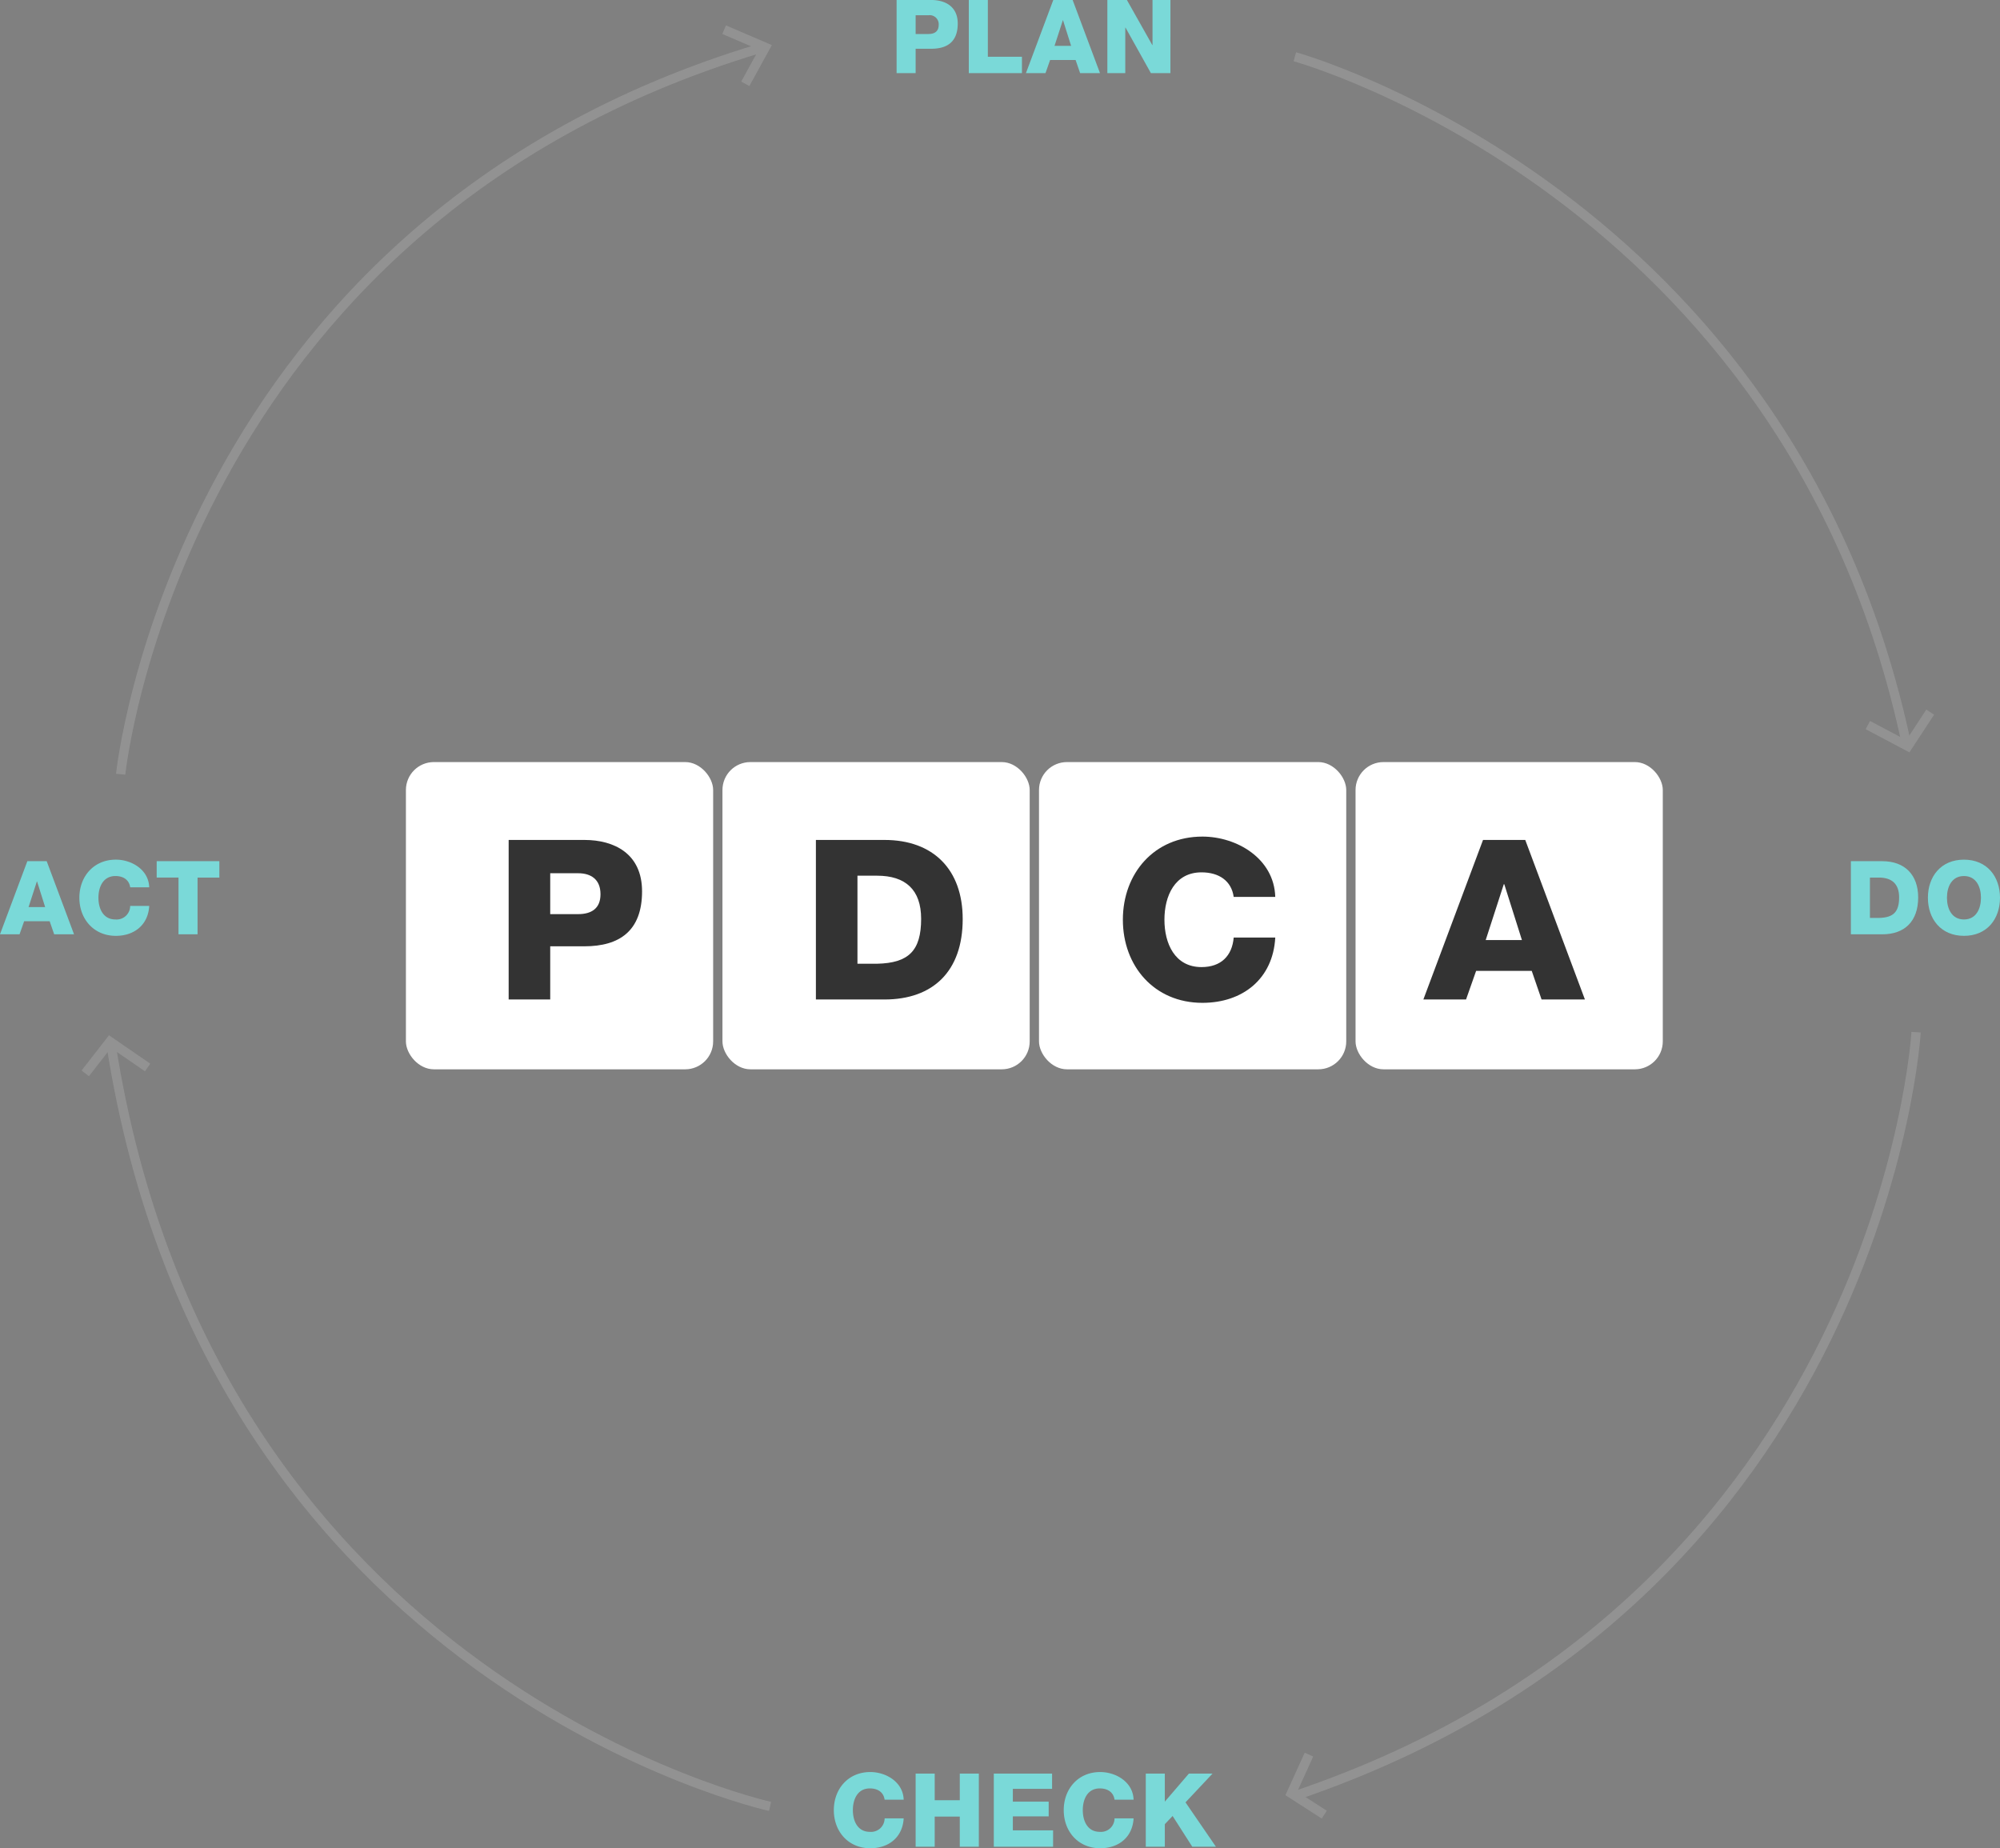 <svg xmlns="http://www.w3.org/2000/svg" width="429.638" height="397.038" viewBox="0 0 429.638 397.038"><rect x="0" y="0" width="429.638" height="397.038" fill="#808080" stroke="none"/><rect width="66" height="66" rx="6" transform="translate(87.198 163.708)" fill="#fff"/><rect width="66" height="66" rx="6" transform="translate(155.198 163.708)" fill="#fff"/><rect width="66" height="66" rx="6" transform="translate(223.198 163.708)" fill="#fff"/><rect width="66" height="66" rx="6" transform="translate(291.198 163.708)" fill="#fff"/><path d="M3.072,0H12V-11.424h7.344c7.536,0,12.384-3.312,12.384-11.808,0-8.112-6-11.04-12.384-11.04H3.072ZM12-27.12h6c2.736,0,4.8,1.3,4.8,4.512,0,3.12-2.016,4.272-4.8,4.272H12Z" transform="translate(106.198 214.708)" fill="#333"/><path d="M1.408,0H5.5V-5.236H8.866c3.454,0,5.676-1.518,5.676-5.412,0-3.718-2.75-5.06-5.676-5.06H1.408ZM5.5-12.43H8.25a1.934,1.934,0,0,1,2.2,2.068c0,1.43-.924,1.958-2.2,1.958H5.5ZM16.918,0H28.336V-3.52H21.01V-15.708H16.918Zm20.2-11.352h.044l1.738,5.5H35.332ZM29.194,0h4.2l.99-2.816h5.478L40.832,0H45.1L39.226-15.708H35.068Zm17.49,0h3.85V-9.79h.044L56.034,0h4.2V-15.708h-3.85v9.68h-.044l-5.456-9.68h-4.2Z" transform="translate(191.198 15.708)" fill="#7ad9d8"/><path d="M1.408,0H8.162c4.774,0,7.7-2.772,7.7-7.92,0-4.862-2.882-7.788-7.7-7.788H1.408ZM5.5-12.188H7.436c2.794,0,4.334,1.386,4.334,4.246,0,3.146-1.232,4.356-4.334,4.422H5.5ZM17.952-7.854C17.952-3.3,20.746.33,25.7.33S33.44-3.3,33.44-7.854s-2.794-8.184-7.744-8.184S17.952-12.408,17.952-7.854Zm4.092,0c0-2.332,1.012-4.664,3.652-4.664s3.652,2.332,3.652,4.664S28.336-3.19,25.7-3.19,22.044-5.522,22.044-7.854Z" transform="translate(396.198 200.708)" fill="#7ad9d8"/><path d="M7.722-11.352h.044L9.5-5.852H5.94ZM-.2,0H4l.99-2.816h5.478L11.44,0h4.268L9.834-15.708H5.676ZM31.856-10.1c-.11-3.784-3.784-5.94-7.172-5.94-4.752,0-7.832,3.63-7.832,8.184S19.932.33,24.684.33c3.982,0,6.952-2.376,7.172-6.424H27.764A2.916,2.916,0,0,1,24.6-3.19c-2.64,0-3.652-2.332-3.652-4.664s1.012-4.664,3.652-4.664c1.716,0,2.948.836,3.168,2.42Zm15.07-5.61H33.462v3.52h4.686V0H42.24V-12.188h4.686Z" transform="translate(0.198 200.708)" fill="#7ad9d8"/><path d="M15.928-10.1c-.11-3.784-3.784-5.94-7.172-5.94C4-16.038.924-12.408.924-7.854S4,.33,8.756.33c3.982,0,6.952-2.376,7.172-6.424H11.836a2.916,2.916,0,0,1-3.168,2.9c-2.64,0-3.652-2.332-3.652-4.664s1.012-4.664,3.652-4.664c1.716,0,2.948.836,3.168,2.42ZM18.5,0h4.092V-6.468h5.39V0h4.092V-15.708H27.984v5.72h-5.39v-5.72H18.5ZM35.288,0H48.026V-3.52H39.38V-6.512h7.7V-9.68h-7.7v-2.75h8.426v-3.278H35.288Zm30.03-10.1c-.11-3.784-3.784-5.94-7.172-5.94-4.752,0-7.832,3.63-7.832,8.184S53.394.33,58.146.33c3.982,0,6.952-2.376,7.172-6.424H61.226a2.916,2.916,0,0,1-3.168,2.9c-2.64,0-3.652-2.332-3.652-4.664s1.012-4.664,3.652-4.664c1.716,0,2.948.836,3.168,2.42ZM67.936,0h4.092V-4.84L73.7-6.6,77.924,0h5.082L76.472-9.526l5.808-6.182H77.2L72.028-9.68v-6.028H67.936Z" transform="translate(178.198 396.708)" fill="#7ad9d8"/><path d="M3.072,0H17.808c10.416,0,16.8-6.048,16.8-17.28,0-10.608-6.288-16.992-16.8-16.992H3.072ZM12-26.592h4.224c6.1,0,9.456,3.024,9.456,9.264,0,6.864-2.688,9.5-9.456,9.648H12Z" transform="translate(172.198 214.708)" fill="#333"/><path d="M34.752-22.032c-.24-8.256-8.256-12.96-15.648-12.96-10.368,0-17.088,7.92-17.088,17.856S8.736.72,19.1.72C27.792.72,34.272-4.464,34.752-13.3H25.824C25.488-9.36,23.088-6.96,18.912-6.96c-5.76,0-7.968-5.088-7.968-10.176s2.208-10.176,7.968-10.176c3.744,0,6.432,1.824,6.912,5.28Z" transform="translate(239.198 214.708)" fill="#333"/><path d="M16.848-24.768h.1l3.792,12H12.96ZM-.432,0H8.736L10.9-6.144H22.848L24.96,0h9.312L21.456-34.272H12.384Z" transform="translate(306.198 214.708)" fill="#333"/><g transform="translate(-294.802 -3730.292)"><path d="M383.723,3218.609s12.1-118.233,137.217-155.894" transform="translate(-63 678)" fill="none" stroke="#929292" stroke-width="2"/><path d="M513.357,3059.671l8.847,3.792-4.3,7.835" transform="translate(-63 677)" fill="none" stroke="#929292" stroke-width="2"/><path d="M636.958,3065.484S743.37,3094.8,768.393,3213.35" transform="translate(-64 677)" fill="none" stroke="#929292" stroke-width="2"/><path d="M760.052,3209.052l8.594,4.55,4.8-7.33" transform="translate(-64 677)" fill="none" stroke="#929292" stroke-width="2"/><path d="M770.415,3275.023s-7.077,121.325-133.458,164.042" transform="translate(-64 677)" fill="none" stroke="#929292" stroke-width="2"/><path d="M639.991,3430.218l-3.791,8.341,7.077,4.55" transform="translate(-64 677)" fill="none" stroke="#929292" stroke-width="2"/><path d="M524.226,3441.34S404.165,3415.053,382.68,3277.8" transform="translate(-64 677)" fill="none" stroke="#929292" stroke-width="2"/><path d="M377.119,3283.87l5.308-6.825,8.088,5.561" transform="translate(-64 677)" fill="none" stroke="#929292" stroke-width="2"/></g></svg>